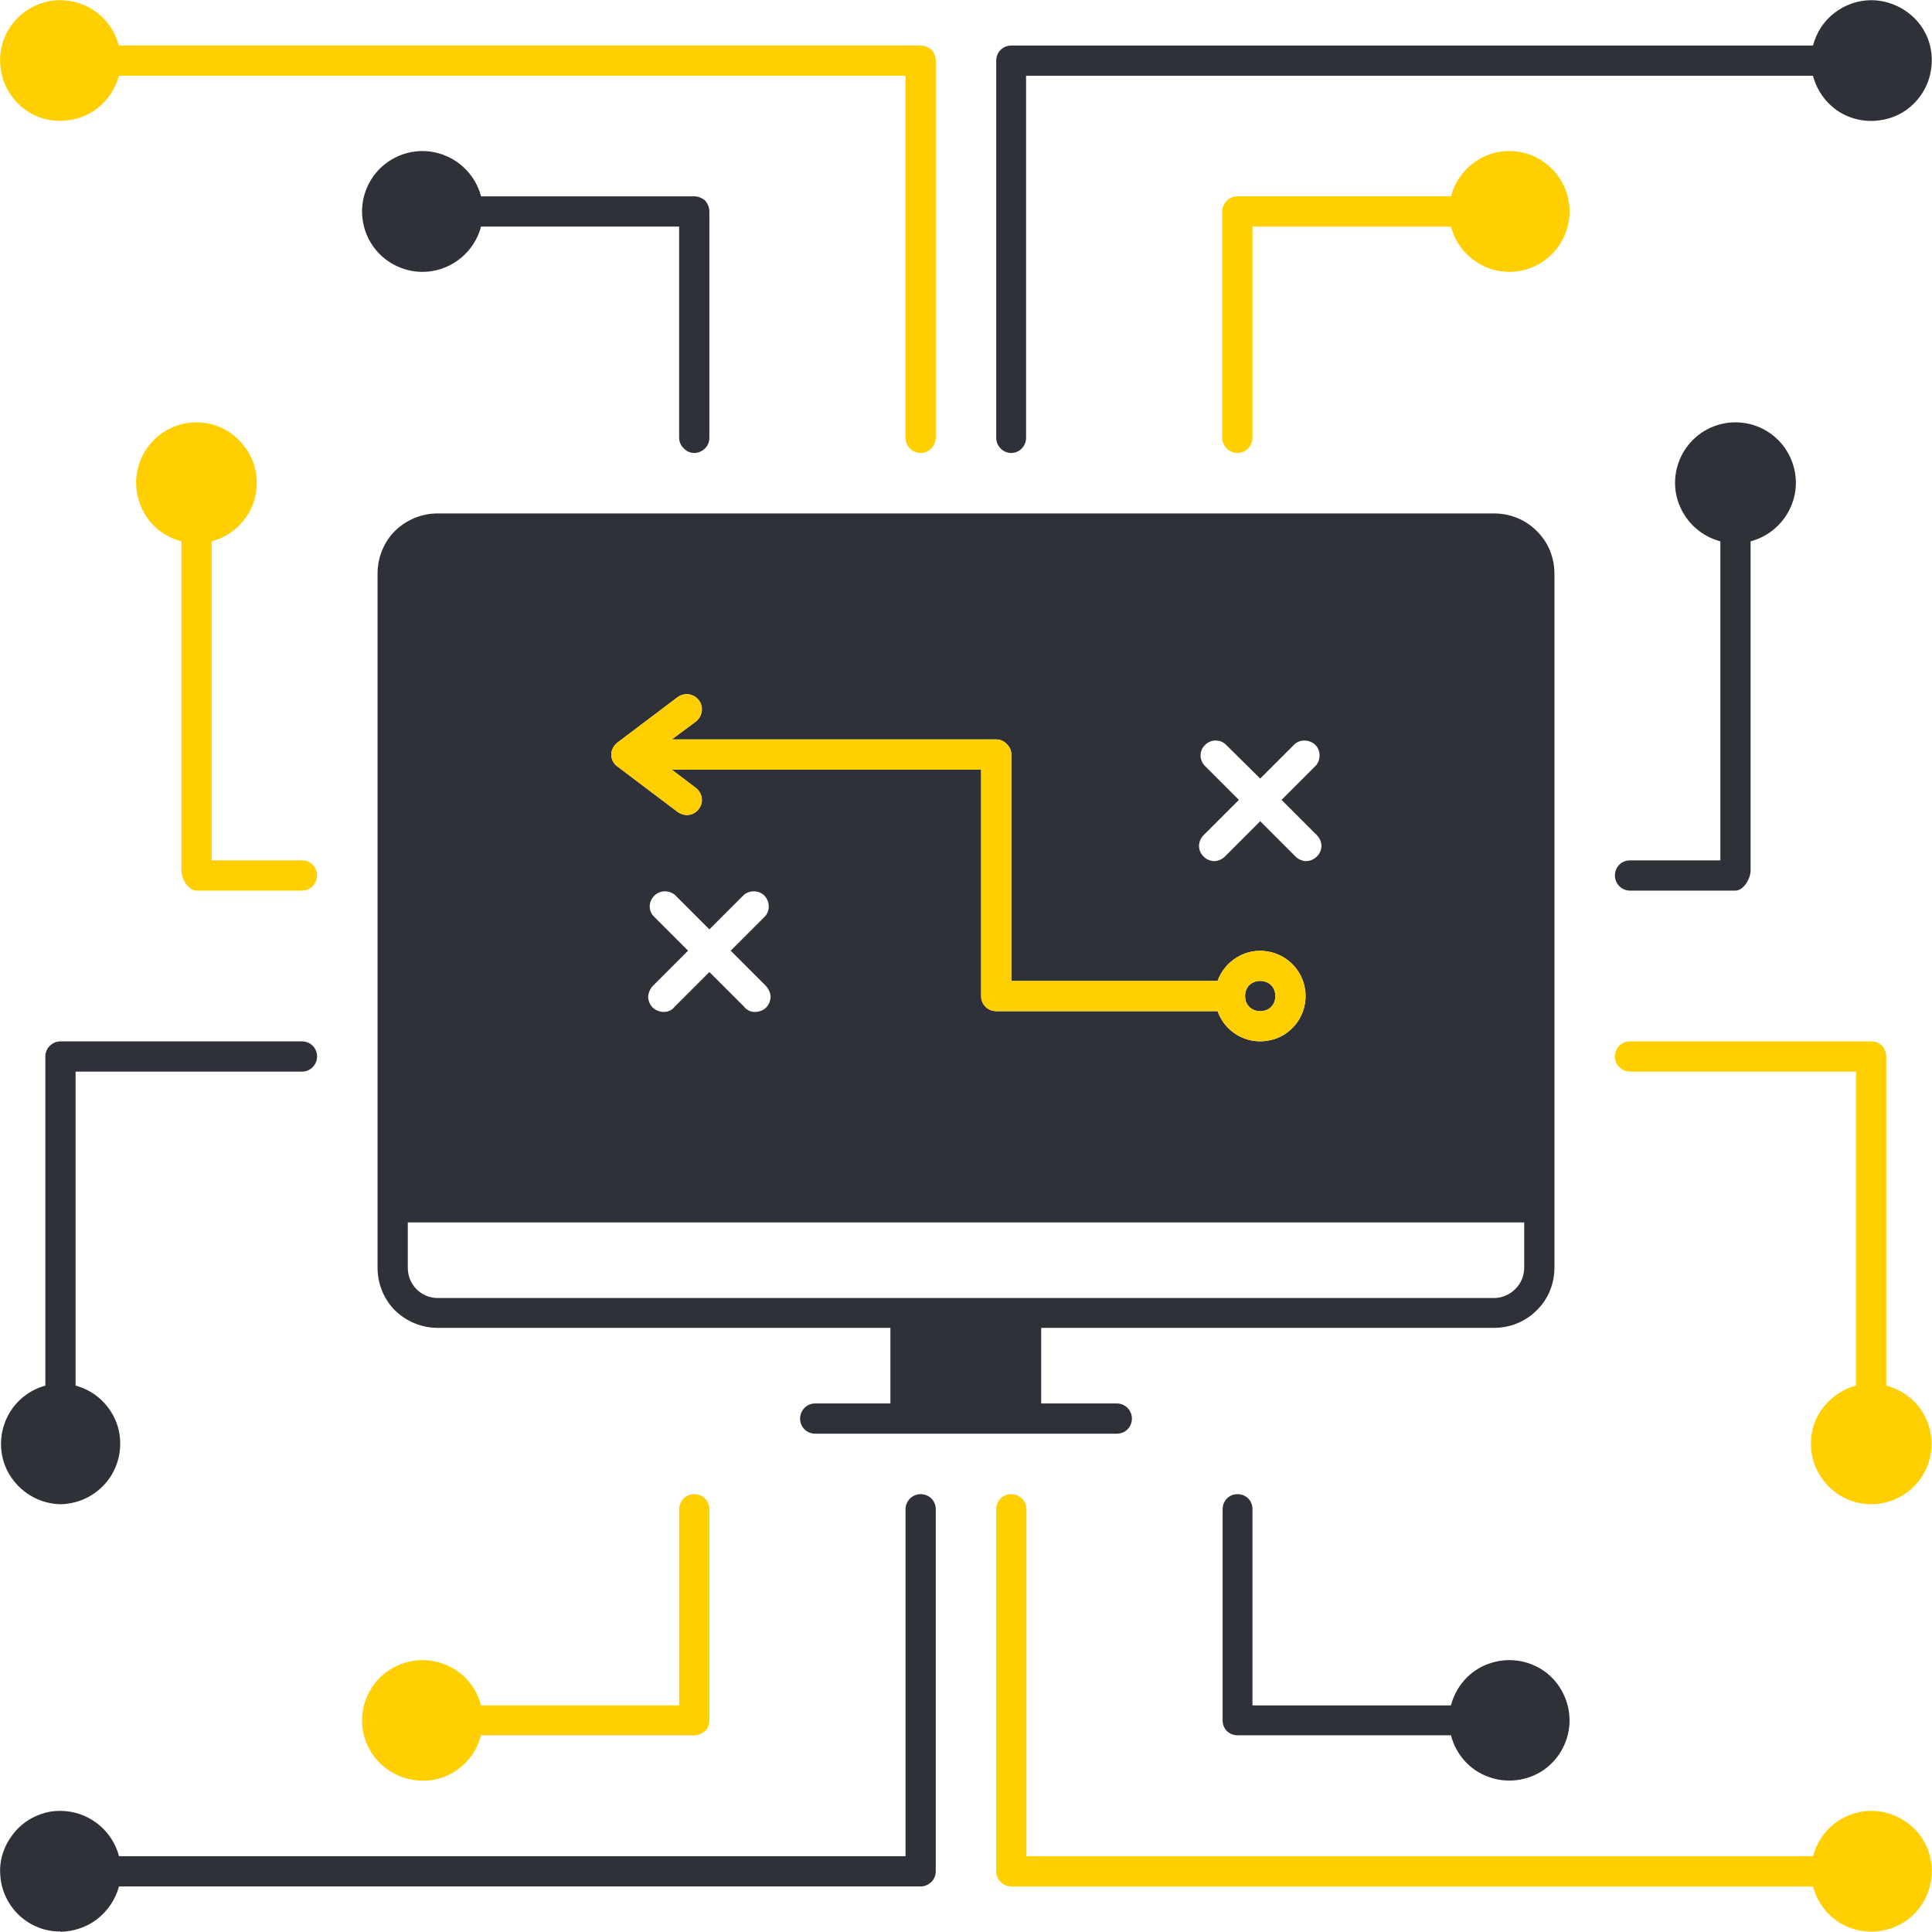 <?xml version="1.0" encoding="UTF-8"?> <!-- Creator: CorelDRAW 2021 (64-Bit) --> <svg xmlns="http://www.w3.org/2000/svg" xmlns:xlink="http://www.w3.org/1999/xlink" xmlns:xodm="http://www.corel.com/coreldraw/odm/2003" xml:space="preserve" width="50px" height="50px" style="shape-rendering:geometricPrecision; text-rendering:geometricPrecision; image-rendering:optimizeQuality; fill-rule:evenodd; clip-rule:evenodd" viewBox="0 0 49.84 49.83"> <defs> <style type="text/css"> <![CDATA[ .fil2 {fill:#FFCF01} .fil1 {fill:#2F3139;fill-rule:nonzero} .fil0 {fill:#FFCF01;fill-rule:nonzero} ]]> </style> </defs> <g id="Слой_x0020_1">  <g id="_1764445882816"> <path class="fil0" d="M1.56 3.11c0.35,0 0.68,-0.11 0.95,-0.32 0.27,-0.21 0.47,-0.51 0.56,-0.84l20.29 0 0 9.34c0,0.21 0.17,0.39 0.39,0.39 0.21,0 0.39,-0.18 0.39,-0.39l0 -9.73c0,-0.11 -0.04,-0.21 -0.11,-0.28 -0.08,-0.07 -0.18,-0.11 -0.28,-0.11l-20.69 0c-0.09,-0.38 -0.33,-0.71 -0.66,-0.92 -0.32,-0.21 -0.72,-0.29 -1.11,-0.23 -0.38,0.07 -0.73,0.28 -0.97,0.59 -0.23,0.3 -0.35,0.69 -0.31,1.08 0.03,0.39 0.21,0.75 0.5,1.02 0.28,0.26 0.66,0.41 1.05,0.4l0 0z"></path> <path class="fil1" d="M17.91 11.68c0.1,0 0.2,-0.04 0.28,-0.12 0.07,-0.07 0.11,-0.17 0.11,-0.27l0 -5.84c0,-0.1 -0.04,-0.2 -0.11,-0.28 -0.08,-0.07 -0.18,-0.11 -0.28,-0.11l-5.5 0c-0.13,-0.49 -0.49,-0.89 -0.97,-1.07 -0.48,-0.18 -1.01,-0.11 -1.43,0.18 -0.42,0.29 -0.67,0.77 -0.67,1.28 0,0.51 0.25,0.99 0.67,1.28 0.42,0.29 0.95,0.36 1.43,0.18 0.48,-0.18 0.84,-0.58 0.97,-1.07l5.11 0 0 5.45c0,0.1 0.04,0.2 0.12,0.27 0.07,0.08 0.17,0.12 0.27,0.12z"></path> <path class="fil1" d="M48.27 0c-0.34,0 -0.68,0.12 -0.95,0.33 -0.27,0.21 -0.46,0.5 -0.55,0.84l-20.68 0c-0.22,0 -0.39,0.17 -0.39,0.39l0 9.73c0,0.21 0.17,0.39 0.39,0.39 0.21,0 0.38,-0.18 0.38,-0.39l0 -9.34 20.3 0c0.1,0.38 0.33,0.7 0.66,0.92 0.33,0.21 0.73,0.29 1.11,0.22 0.39,-0.06 0.73,-0.27 0.97,-0.58 0.24,-0.31 0.35,-0.7 0.32,-1.09 -0.03,-0.39 -0.21,-0.75 -0.5,-1.01 -0.29,-0.26 -0.67,-0.41 -1.06,-0.41l0 0z"></path> <path class="fil0" d="M32.31 11.29l0 -5.45 5.12 0c0.13,0.49 0.49,0.89 0.96,1.07 0.48,0.18 1.02,0.11 1.43,-0.18 0.42,-0.29 0.67,-0.77 0.67,-1.28 0,-0.51 -0.25,-0.99 -0.67,-1.28 -0.41,-0.29 -0.95,-0.36 -1.43,-0.18 -0.47,0.18 -0.83,0.58 -0.96,1.07l-5.51 0c-0.21,0 -0.39,0.18 -0.39,0.39l0 5.84c0,0.21 0.18,0.39 0.39,0.39 0.22,0 0.39,-0.18 0.39,-0.39l0 0z"></path> <path class="fil1" d="M1.56 49.83c0.35,-0.01 0.68,-0.12 0.95,-0.33 0.27,-0.21 0.47,-0.51 0.56,-0.84l20.68 0c0.1,0 0.2,-0.04 0.28,-0.12 0.07,-0.07 0.11,-0.17 0.11,-0.27l0 -9.34c0,-0.22 -0.17,-0.39 -0.39,-0.39 -0.21,0 -0.39,0.17 -0.39,0.39l0 8.95 -20.29 0c-0.1,-0.38 -0.34,-0.71 -0.67,-0.92 -0.32,-0.21 -0.72,-0.29 -1.1,-0.23 -0.39,0.07 -0.74,0.28 -0.97,0.59 -0.24,0.31 -0.36,0.69 -0.32,1.08 0.03,0.39 0.21,0.75 0.5,1.02 0.29,0.26 0.66,0.41 1.05,0.4l0 0.01z"></path> <path class="fil0" d="M17.52 38.93l0 5.06 -5.11 0c-0.13,-0.5 -0.49,-0.9 -0.97,-1.07 -0.48,-0.18 -1.01,-0.11 -1.43,0.18 -0.42,0.29 -0.67,0.77 -0.67,1.28 0,0.51 0.25,0.98 0.67,1.27 0.42,0.29 0.95,0.36 1.43,0.19 0.48,-0.18 0.84,-0.58 0.97,-1.08l5.5 0c0.1,0 0.2,-0.04 0.28,-0.11 0.07,-0.07 0.11,-0.17 0.11,-0.27l0 -5.45c0,-0.22 -0.17,-0.39 -0.39,-0.39 -0.21,0 -0.39,0.17 -0.39,0.39l0 0z"></path> <path class="fil0" d="M48.27 46.71c-0.34,0 -0.68,0.12 -0.95,0.33 -0.27,0.21 -0.46,0.51 -0.55,0.84l-20.29 0 0 -8.95c0,-0.22 -0.18,-0.39 -0.39,-0.39 -0.22,0 -0.39,0.17 -0.39,0.39l0 9.34c0,0.1 0.04,0.2 0.11,0.27 0.07,0.08 0.17,0.12 0.28,0.12l20.68 0c0.1,0.38 0.33,0.7 0.66,0.92 0.33,0.21 0.73,0.29 1.11,0.22 0.39,-0.06 0.73,-0.27 0.97,-0.58 0.24,-0.31 0.35,-0.7 0.32,-1.09 -0.03,-0.38 -0.21,-0.75 -0.5,-1.01 -0.29,-0.26 -0.67,-0.41 -1.06,-0.41l0 0z"></path> <path class="fil1" d="M31.92 38.54c-0.21,0 -0.38,0.17 -0.38,0.39l0 5.45c0,0.1 0.04,0.2 0.11,0.27 0.07,0.07 0.17,0.11 0.27,0.11l5.51 0c0.13,0.5 0.49,0.9 0.96,1.07 0.48,0.18 1.02,0.11 1.44,-0.18 0.41,-0.29 0.66,-0.77 0.66,-1.27 0,-0.51 -0.25,-0.99 -0.66,-1.28 -0.42,-0.29 -0.96,-0.36 -1.44,-0.18 -0.47,0.17 -0.83,0.57 -0.96,1.07l-5.12 0 0 -5.06c0,-0.11 -0.04,-0.21 -0.11,-0.28 -0.07,-0.07 -0.17,-0.11 -0.28,-0.11l0 0z"></path> <path class="fil0" d="M5.07 22.97l2.72 0c0.22,0 0.39,-0.18 0.39,-0.39 0,-0.22 -0.17,-0.39 -0.39,-0.39l-2.33 0 0 -8.23c0.49,-0.13 0.89,-0.49 1.07,-0.97 0.17,-0.48 0.11,-1.01 -0.19,-1.43 -0.29,-0.42 -0.76,-0.67 -1.27,-0.67 -0.51,0 -0.99,0.25 -1.28,0.67 -0.29,0.42 -0.36,0.95 -0.18,1.43 0.17,0.48 0.57,0.84 1.07,0.97l0 8.49c0,0.21 0.17,0.52 0.39,0.52l0 0z"></path> <path class="fil1" d="M42.05 22.19c-0.22,0 -0.39,0.17 -0.39,0.39 0,0.21 0.17,0.39 0.39,0.39l2.72 0c0.21,0 0.39,-0.31 0.39,-0.52l0 -8.49c0.49,-0.13 0.89,-0.49 1.07,-0.97 0.18,-0.47 0.11,-1.01 -0.18,-1.43 -0.29,-0.42 -0.77,-0.67 -1.28,-0.67 -0.51,0 -0.99,0.25 -1.28,0.67 -0.29,0.42 -0.36,0.96 -0.18,1.43 0.18,0.48 0.58,0.84 1.07,0.97l0 8.23 -2.33 0z"></path> <path class="fil1" d="M1.56 38.8c0.51,-0.01 0.98,-0.26 1.27,-0.68 0.28,-0.41 0.35,-0.94 0.18,-1.41 -0.18,-0.48 -0.57,-0.84 -1.06,-0.97l0 -8.1 5.84 0c0.22,0 0.39,-0.18 0.39,-0.39 0,-0.22 -0.17,-0.39 -0.39,-0.39l-6.23 0c-0.21,0 -0.39,0.17 -0.39,0.39l0 8.49c-0.48,0.13 -0.88,0.49 -1.05,0.97 -0.17,0.47 -0.11,1 0.18,1.41 0.29,0.42 0.76,0.67 1.26,0.68l0 0z"></path> <path class="fil0" d="M48.66 35.74l0 -8.49c0,-0.1 -0.04,-0.2 -0.11,-0.28 -0.07,-0.07 -0.17,-0.11 -0.28,-0.11l-6.22 0c-0.22,0 -0.39,0.17 -0.39,0.39 0,0.21 0.17,0.39 0.39,0.39l5.83 0 0 8.1c-0.49,0.13 -0.89,0.49 -1.07,0.96 -0.17,0.48 -0.11,1.02 0.19,1.43 0.29,0.42 0.76,0.67 1.27,0.67 0.51,0 0.99,-0.25 1.28,-0.67 0.29,-0.41 0.36,-0.95 0.18,-1.43 -0.17,-0.47 -0.57,-0.83 -1.07,-0.96z"></path> <path class="fil1" d="M9.74 14.79l0 17.91c0,0.41 0.16,0.81 0.45,1.1 0.3,0.29 0.69,0.45 1.1,0.45l11.68 0 0 1.95 -1.94 0c-0.22,0 -0.39,0.18 -0.39,0.39 0,0.22 0.17,0.39 0.39,0.39l7.78 0c0.22,0 0.39,-0.17 0.39,-0.39 0,-0.21 -0.17,-0.39 -0.39,-0.39l-1.95 0 0 -1.95 11.68 0c0.42,0 0.81,-0.16 1.1,-0.45 0.3,-0.29 0.46,-0.69 0.46,-1.1l0 -17.91c0,-0.41 -0.16,-0.81 -0.46,-1.1 -0.29,-0.29 -0.68,-0.45 -1.1,-0.45l-27.25 0c-0.41,0 -0.8,0.16 -1.1,0.45 -0.29,0.29 -0.45,0.69 -0.45,1.1zm23.16 10.9c0,0.52 -0.78,0.52 -0.78,0 0,-0.52 0.78,-0.52 0.78,0zm6.42 5.84l0 1.17c0,0.2 -0.08,0.4 -0.23,0.55 -0.14,0.14 -0.34,0.23 -0.55,0.23l-27.25 0c-0.43,0 -0.77,-0.35 -0.77,-0.78l0 -1.17 28.8 0zm-22.46 -7.9c-0.14,-0.15 -0.13,-0.38 0.02,-0.53 0.14,-0.14 0.37,-0.15 0.53,-0.02l0.89 0.89 0.89 -0.89c0.16,-0.13 0.39,-0.12 0.53,0.02 0.14,0.15 0.15,0.38 0.02,0.53l-0.89 0.89 0.89 0.89c0.08,0.08 0.13,0.18 0.14,0.29 0,0.1 -0.04,0.21 -0.12,0.29 -0.07,0.07 -0.18,0.11 -0.29,0.11 -0.11,0 -0.21,-0.05 -0.28,-0.14l-0.89 -0.89 -0.89 0.89c-0.07,0.09 -0.17,0.14 -0.28,0.14 -0.11,0 -0.21,-0.04 -0.29,-0.11 -0.08,-0.08 -0.12,-0.19 -0.12,-0.29 0.01,-0.11 0.06,-0.21 0.14,-0.29l0.89 -0.89 -0.89 -0.89zm14.21 -3.89c-0.14,-0.16 -0.13,-0.39 0.02,-0.53 0.14,-0.14 0.37,-0.15 0.52,-0.02l0.9 0.89 0.89 -0.89c0.15,-0.13 0.38,-0.12 0.53,0.02 0.14,0.14 0.15,0.37 0.02,0.53l-0.89 0.89 0.89 0.89c0.08,0.07 0.13,0.17 0.14,0.28 0,0.11 -0.04,0.22 -0.12,0.29 -0.08,0.08 -0.18,0.12 -0.29,0.12 -0.11,-0.01 -0.21,-0.06 -0.28,-0.14l-0.89 -0.89 -0.89 0.89c-0.07,0.08 -0.17,0.13 -0.28,0.14 -0.11,0 -0.22,-0.04 -0.29,-0.12 -0.08,-0.07 -0.12,-0.18 -0.12,-0.29 0.01,-0.11 0.06,-0.21 0.14,-0.28l0.89 -0.89 -0.89 -0.89zm-15.14 -0.59l1.55 -1.17c0.18,-0.13 0.42,-0.09 0.55,0.08 0.13,0.17 0.09,0.42 -0.08,0.55l-0.62 0.46 8.37 0c0.1,0 0.2,0.04 0.27,0.12 0.08,0.07 0.12,0.17 0.12,0.27l0 5.84 5.32 0c0.19,-0.53 0.74,-0.86 1.3,-0.76 0.56,0.1 0.97,0.58 0.97,1.15 0,0.57 -0.41,1.06 -0.97,1.15 -0.56,0.1 -1.11,-0.22 -1.3,-0.76l-5.71 0c-0.22,0 -0.39,-0.17 -0.39,-0.39l0 -5.84 -7.98 0 0.62 0.47c0.17,0.13 0.21,0.37 0.08,0.54 -0.13,0.18 -0.37,0.21 -0.55,0.08l-1.55 -1.17c-0.1,-0.07 -0.16,-0.18 -0.16,-0.31 0,-0.12 0.06,-0.23 0.16,-0.31l0 0z"></path> <path class="fil2" d="M32.9 25.69c0,0.52 -0.78,0.52 -0.78,0 0,-0.52 0.78,-0.52 0.78,0zm-16.97 -6.54l1.55 -1.17c0.18,-0.13 0.42,-0.09 0.55,0.08 0.13,0.17 0.09,0.42 -0.08,0.55l-0.62 0.46 8.37 0c0.1,0 0.2,0.04 0.27,0.12 0.08,0.07 0.12,0.17 0.12,0.27l0 5.84 5.32 0c0.19,-0.53 0.74,-0.86 1.3,-0.76 0.56,0.1 0.97,0.58 0.97,1.15 0,0.57 -0.41,1.06 -0.97,1.15 -0.56,0.1 -1.11,-0.22 -1.3,-0.76l-5.71 0c-0.22,0 -0.39,-0.17 -0.39,-0.39l0 -5.84 -7.98 0 0.62 0.47c0.17,0.13 0.21,0.37 0.08,0.54 -0.13,0.18 -0.37,0.21 -0.55,0.08l-1.55 -1.17c-0.1,-0.07 -0.16,-0.18 -0.16,-0.31 0,-0.12 0.06,-0.23 0.16,-0.31l0 0z"></path> </g> </g> </svg> 